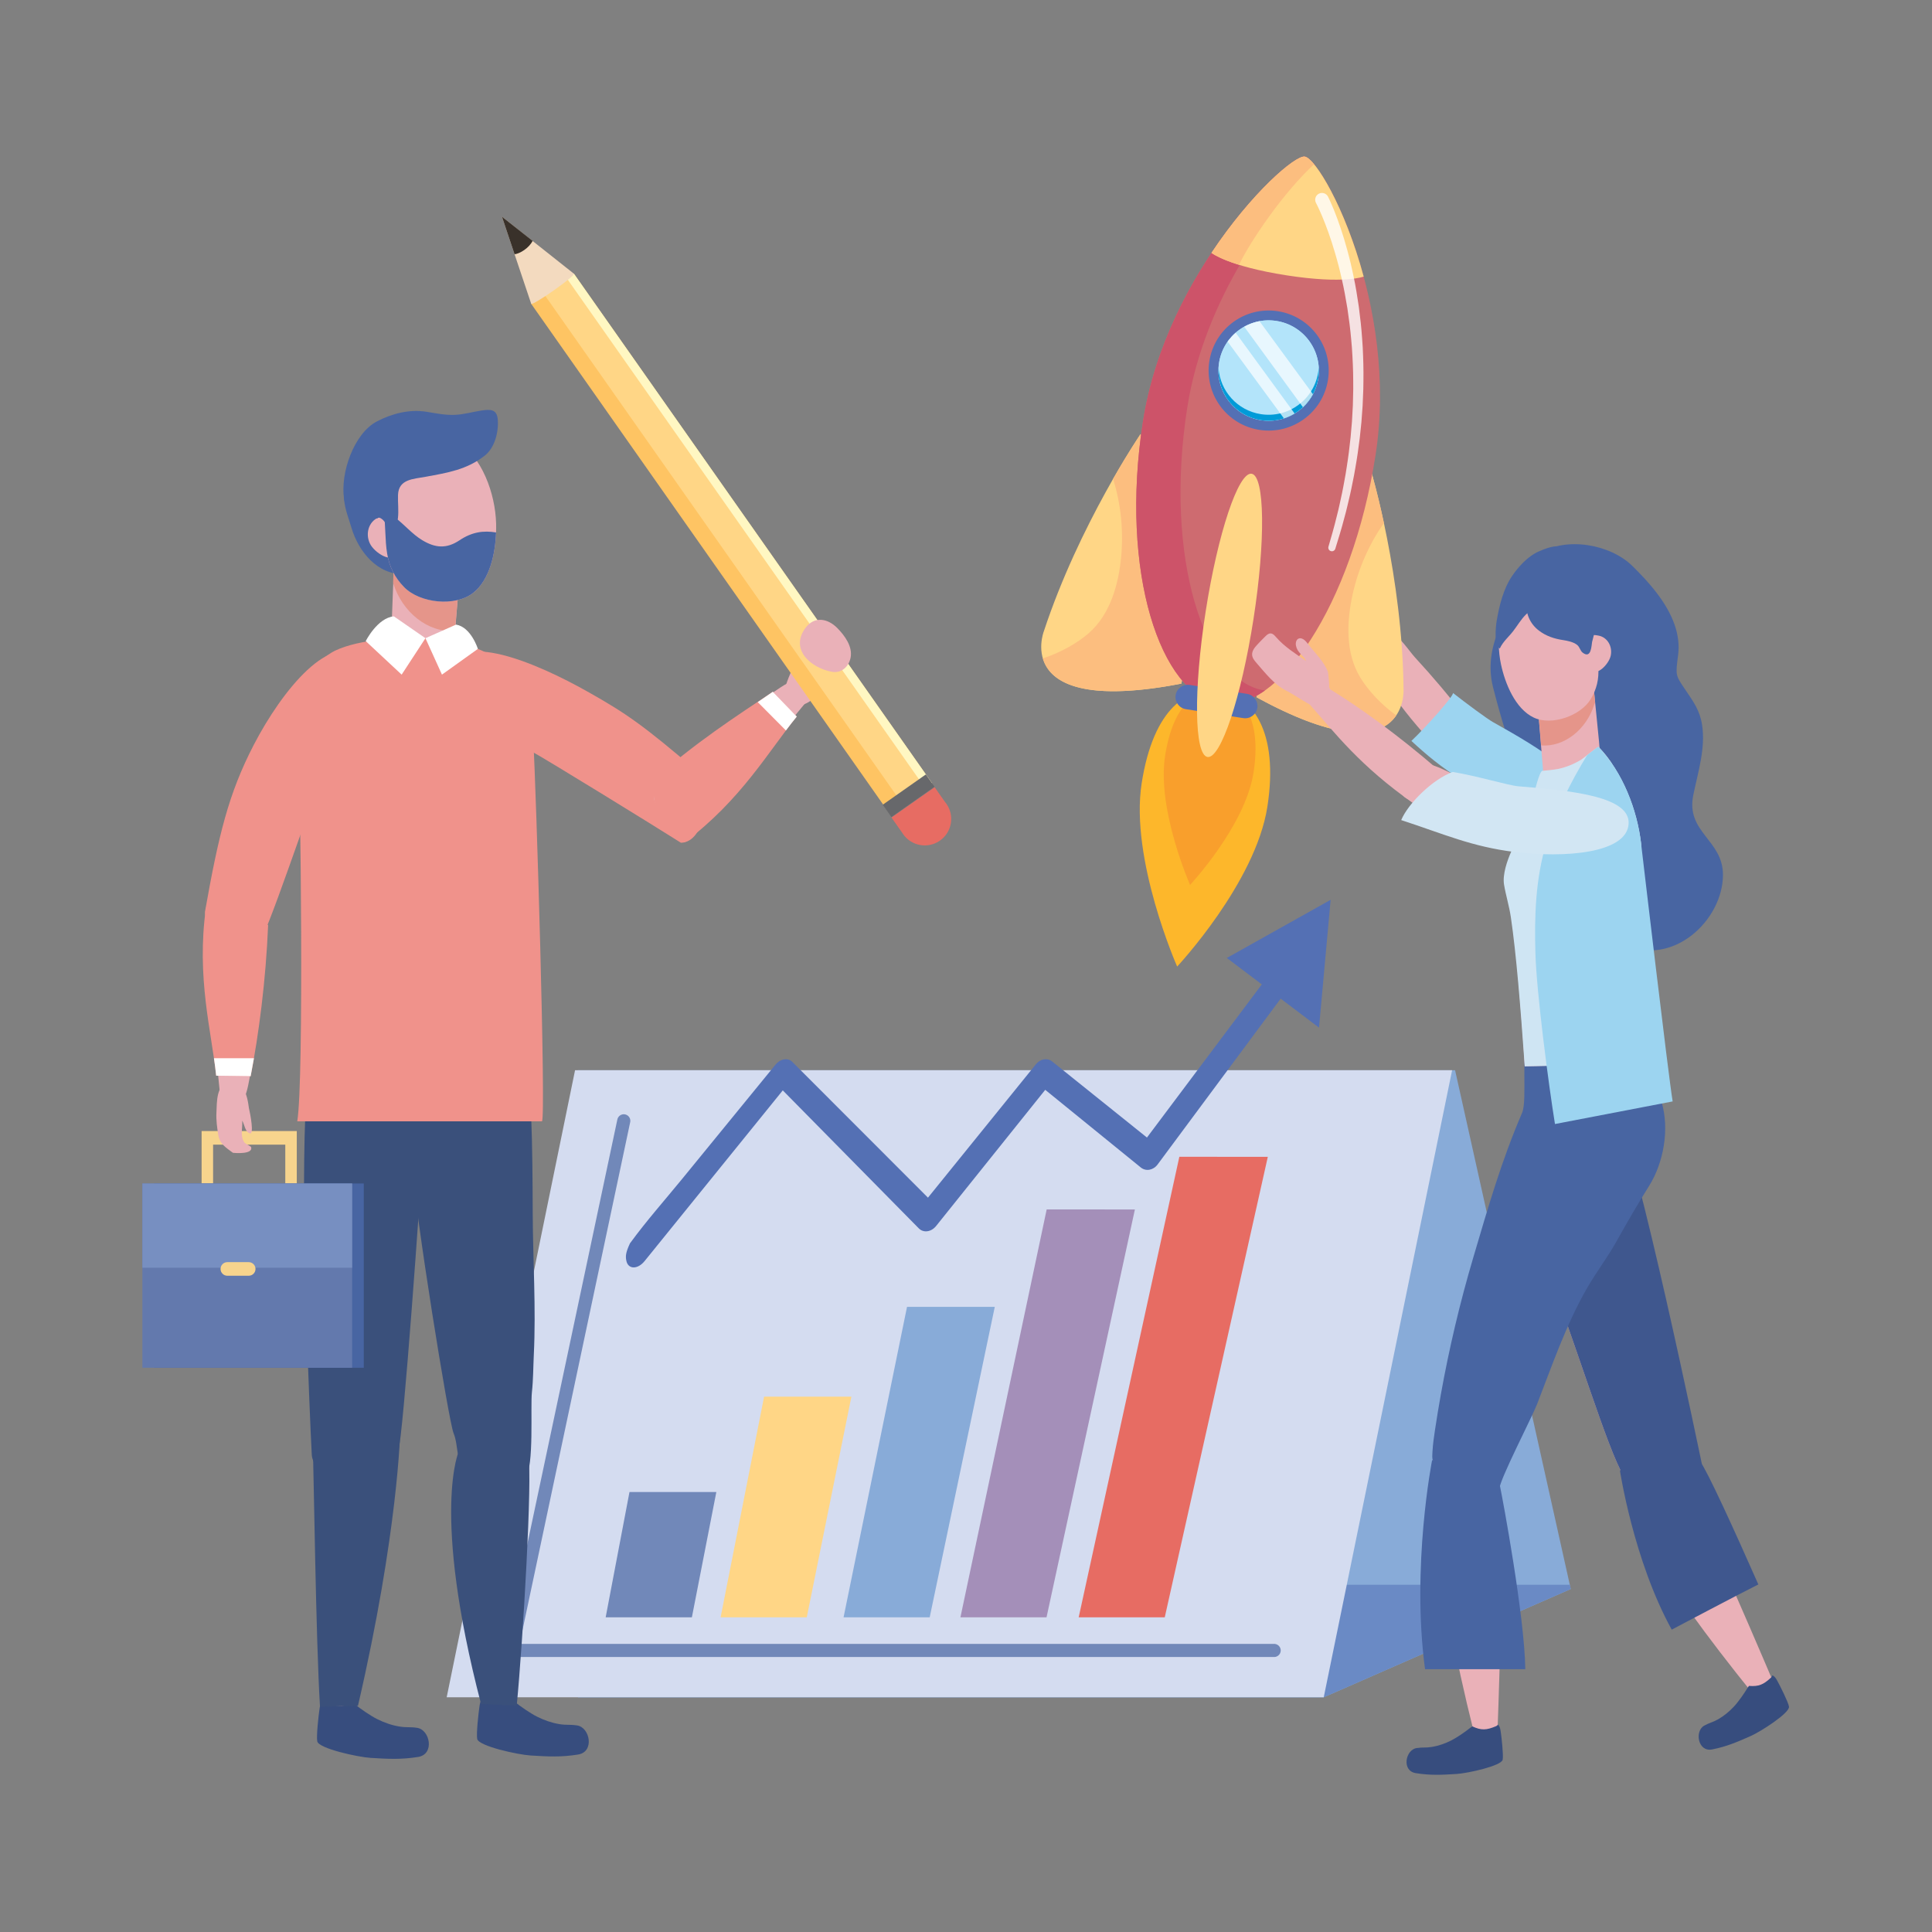 <svg xmlns="http://www.w3.org/2000/svg" xmlns:xlink="http://www.w3.org/1999/xlink" id="Capa_1" x="0px" y="0px" viewBox="0 0 2122 2122" style="enable-background:new 0 0 2122 2122;" xml:space="preserve"><rect x="0" y="0" width="2122" height="2122" fill="#808080" stroke="none"/><g>	<g>		<polygon style="fill:#88ABD8;" points="1725.217,1745.275 1453.923,1864.207 634.881,1864.207 634.881,1175.468    1598.185,1175.468   "></polygon>		<polygon style="fill:#6A8AC5;" points="634.881,1740.627 634.881,1864.207 1453.923,1864.207 1725.217,1745.275    1724.196,1740.627   "></polygon>		<polygon style="fill:#D4DCF0;" points="1453.923,1864.207 490.609,1864.207 631.609,1175.468 1594.926,1175.468   "></polygon>		<g>			<g>				<polygon style="opacity:0.7;fill:#916EA2;" points="1149.451,1776.369 1246.495,1328.422 1149.619,1328.359 1054.884,1776.369          "></polygon>				<polygon style="fill:#E76C63;" points="1279.301,1776.369 1392.494,1270.61 1295.33,1270.539 1184.769,1776.369     "></polygon>				<polygon style="fill:#88ABD8;" points="1021.131,1776.369 1092.604,1435.405 996.229,1435.363 926.53,1776.369     "></polygon>				<polygon style="opacity:0.7;fill:#4865A2;" points="759.92,1776.369 786.779,1638.753 691.394,1638.738 665.231,1776.369          "></polygon>				<polygon style="fill:#FFD686;" points="886.121,1776.369 935.122,1534.023 839.227,1533.996 791.476,1776.369     "></polygon>			</g>		</g>					<polyline style="opacity:0.7;fill:none;stroke:#4865A2;stroke-width:14.402;stroke-linecap:round;stroke-linejoin:round;stroke-miterlimit:10;" points="   685.119,1231.044 561.8,1812.758 1399.466,1812.758   "></polyline>	</g>	<g>		<path style="fill:#4865A2;" d="M1839.369,686.408c3.625,10.543,5.225,21.566,3.788,32.923   c-2.884,22.782-3.203,21.817,8.278,38.791c8.675,12.833,15.574,22.212,18.041,38.095c3.988,25.627-4.545,52.073-9.642,76.92   c-8.465,41.274,32.772,49.203,32.577,87.97c-0.251,50.012-55.449,101.246-108.491,76.235   c-23.413-11.043-50.791-60.815-64.784-83.066c-36.282-57.69-62.569-133.619-79.268-199.477   c-6.519-25.72-0.573-49.692,10.365-72.547c6.248-13.055,3.905-26.443,11.386-39.242c8.11-13.876,14.95-26.387,29.081-35.193   c29.908-18.636,77.834-10.073,102.158,13.761C1810.77,639.127,1830.77,661.407,1839.369,686.408z"></path>		<g>			<g>				<g>					<path style="fill:#EAB1B8;" d="M1576.958,820.007c8.163-0.969,31.669-7.6,34.034-19.51c1.985-9.98-1.744-13.376-1.737-13.369      c-17.488-22.368-35.792-44.104-55.04-64.979c-6.09-6.604-18.129-24.962-26.694-27.605      c-10.774-3.325-25.052,7.656-33.919,12.523c6.672,3.42,11.11,16.626,15.067,23.237c5.549,9.281,11.306,18.439,17.401,27.374      C1541.218,779.871,1558.397,800.592,1576.958,820.007z"></path>				</g>			</g>		</g>		<g>			<g>				<path style="fill:#9CD4F0;" d="M1639.561,792.967c-6.226-3.483-28.563-20.007-43.668-31.844     c0.918,3.281-30.265,38.143-45.702,52.652c16.489,15.293,33.045,29.12,55.232,42.874     c46.294,28.711,111.307,53.368,126.764,24.282C1745.825,855.261,1694.791,823.832,1639.561,792.967z"></path>			</g>		</g>		<g>			<g>				<path style="fill:#EAB1B8;" d="M1769.177,719.938c-2.031,10.156-16.733,23.725-20.436,15.038     c-2.268-5.313-4.268-17.013-2.236-27.167c2.027-10.151,0.326-11.459,9.586-9.608     C1765.348,700.057,1771.209,709.782,1769.177,719.938z"></path>			</g>		</g>		<path style="fill:#EAB1B8;" d="M1750.247,753.781c-1.562-20.477-61.578,17.586-61.578,17.586l6.421,78.109   c0,0,0.626-3.137,30.143-2.439c17.99,0.419,33.247-0.443,32.351-17.247C1757.029,819.403,1750.79,760.861,1750.247,753.781z"></path>		<path style="fill:#E5958A;" d="M1751.151,773.528c-8.494,27.43-32.874,47.21-58.401,45.181l-4.081-47.342   c0,0,60.017-38.063,61.578-17.586c0.171,2.168,0.87,9.167,1.776,18.124C1751.657,772.341,1751.353,772.873,1751.151,773.528z"></path>		<path style="fill:#EAB1B8;" d="M1684.564,788.135c19.81,9.408,51.71-2.095,62.615-20.287c6.597-10.999,9.135-22.134,8.29-34.461   c-0.953-13.88-5.006-26.241-6.078-40.185c-0.463-6.019-1.07-12.063-2.782-17.861c-2.734-9.289-8.334-17.769-15.885-24.088   c-7.433-6.219-17.184-7.951-26.231-10.937c-7.659-2.524-16.353-5.825-24.565-5.318c-5.664,0.344-8.548,4.456-12.383,8.324   c-20.801,20.986-24.86,58.46-18.95,86.314C1652.996,750.381,1664.172,778.453,1684.564,788.135z"></path>		<path style="fill:#EAB1B8;" d="M1666.474,1277.625c1.871,39.018,13.554,64.662,22.031,86.859   c44.161,115.677,76.172,225.372,94.874,256.85c20.46,34.431,80.776-27.447,80.776-27.447s-83.222-344.798-102.416-366.954   C1742.557,1204.779,1664.974,1246.347,1666.474,1277.625z"></path>		<path style="fill:#3F578E;" d="M1666.474,1277.625c1.871,39.018,13.554,64.662,22.031,86.859   c44.161,115.677,76.172,225.372,94.874,256.85c20.46,34.431,85.839-13.442,85.839-13.442s-73.866-356.708-93.057-378.866   C1756.975,1206.874,1664.974,1246.347,1666.474,1277.625z"></path>		<path style="fill:#EAB1B8;" d="M1794.196,1668.077c0,0,15.259,49.525,134.832,196.958c15.993,19.718,22.375-8.809,22.375-8.809   s-93.183-219.991-109.078-241.14C1826.432,1593.93,1794.196,1668.077,1794.196,1668.077z"></path>		<path style="fill:#3F578E;" d="M1836.125,1789.904c-42.034-76.258-56.879-174.773-56.879-174.773s72.012-31.491,87.904-10.343   c8.022,10.682,37.001,74.145,64.117,135.475C1910.16,1750.741,1836.332,1789.811,1836.125,1789.904z"></path>		<path style="fill:#EAB1B8;" d="M1669.475,1259.665c-21.851,32.373-27.837,59.909-34.333,82.779   c-33.844,119.093-50.906,210.503-54.762,246.911c-4.219,39.832,58.192,41.987,58.192,41.987s139.682-326.043,137.568-355.271   C1774.028,1246.834,1686.996,1233.704,1669.475,1259.665z"></path>		<path style="fill:#EAB1B8;" d="M1581.615,1667.123c0,0-8.541,52.94,37.6,237.072c6.173,24.624,25.469-0.139,25.469-0.139   s7.905-205.509,2.431-231.396C1641.639,1646.772,1581.615,1667.123,1581.615,1667.123z"></path>		<path style="fill:#4865A2;" d="M1565.177,1833.335c-15.133-113.01,7.756-229.579,7.756-229.579s68.981,2.036,74.457,27.922   c3.084,14.577,27.089,143.402,27.922,201.657H1565.177z"></path>		<path style="fill:#4865A2;" d="M1582.512,1531.777c9.106-50.791,21.011-101.076,35.641-150.556   c16.619-56.185,30.675-105.463,53.719-159.2c5.915-13.797-1.9-72.413,7.116-78.396c21.008-13.929,74.715,3.07,103.359,8.726   c6.83,1.349,11.171,4.818,17.064,8.531c9.625,6.061,22.333,38.743,25.595,49.642c8.872,29.632,2.193,66.572-13.593,91.765   c-12.636,20.161-24.555,40.767-36.163,61.539c-9.975,17.847-22.319,33.768-32.563,51.707   c-22.833,39.997-37.69,83.495-54.358,126.498c-5.637,14.557-41.449,83.546-41.615,93.641   c-0.877,53.398-48.611-22.475-64.995-27.262c-9.44-2.755-8.889-4.499-8.322-14.667c0.438-7.761,1.564-15.474,2.716-23.15   C1578.063,1557.628,1580.2,1544.69,1582.512,1531.777z"></path>		<path style="fill:#EAB1B8;" d="M1674.676,1171.176c-4.628-92.428-22.599-228.397-10.95-241.547   c20.506-23.15,21.471-73.709,36.311-92.257c22.185-27.737,41.357-40.762,69.091-0.619c9.406,13.61,21.023,95.208,23.242,105.402   c4.921,22.585,6.785,135.117,12.356,225.764L1674.676,1171.176z"></path>		<path style="fill:#CFE5F3;" d="M1674.676,1171.176c-4.794-67.693-9.352-123.677-15.23-163.682   c-1.779-12.124-5.469-23.853-7.481-35.793c-1.861-11.057,3.381-26.261,7.827-36.231c4.533-10.168,9.291-20.341,13.603-30.616   c4.244-10.12,7.549-20.58,10.862-31.023c1.031-3.257,6.524-26.911,9.79-27.194c0.358-0.029,12.726-1.087,17.615-2.136   c8.78-1.893,16.962-5.301,24.67-9.888c2.107-1.257,18.816-14.88,19.337-14.339c26.996,28.399,42.455,69.437,46.779,105.86   c1.559,13.162-0.792,214.222,3.944,242.502L1674.676,1171.176z"></path>		<path style="fill:#9CD4F0;" d="M1686.433,1047.625c-1.223-41.094,0.029-82.698,12.168-122.289   c10.448-34.094,26.046-65.612,44.624-95.94c5.459-4.258,12.122-9.462,12.445-9.121c26.996,28.399,42.455,69.437,46.779,105.86   c1.559,13.162,29.977,255.333,34.708,283.612l-129.268,24.819C1700.961,1191.724,1687.709,1090.728,1686.433,1047.625z"></path>		<path style="fill:#4865A2;" d="M1707.933,603.244c-3.286,2.149-5.803,5.428-9.647,9.115c-7.71,7.396-15.062,15.518-18.204,25.983   c-2.015,6.709-3.008,14.792-3.618,21.766c-1.137,12.974,3.589,24.775,13.873,32.563c7.958,6.032,16.723,8.867,26.421,10.353   c5.008,0.77,11.315,2.051,15.406,5.245c2.964,2.319,3.408,6.511,6.219,8.626c9.608,7.235,9.564-8.219,10.465-13.174   c-0.473,2.597,0.08,0.648,1.661-5.846c3.435-14.217,3.357-25.836,11.622-38.209c7.254-10.863,10.102-30.638,2.5-42.08   c-8.585-12.923-32.568-16.86-46.725-16.962C1713.478,600.594,1710.479,601.581,1707.933,603.244z"></path>		<path style="fill:#374D7E;" d="M1556.013,1919.963c7.283-1.07,9.546-0.063,16.842-1.257c7.191-1.174,14.268-3.698,20.789-6.938   c6.448-3.198,15.842-9.734,21.374-14.161c0.701-0.563,1.408-1.03,2.117-1.449c9.856,4.55,15.493,4.244,26.049-0.219   c1.004-0.424,1.656-1.043,2.022-1.749c0.302,0.244,0.577,0.516,0.828,0.838c1.691,2.161,1.99,5.15,2.387,7.766   c0.741,4.887,3.035,25.174,2.034,29.98c-1.413,6.794-38.406,14.894-50.545,15.651c-16.346,1.011-28.816,1.698-44.955-0.916   C1539.218,1944.962,1543.681,1921.761,1556.013,1919.963z"></path>		<path style="fill:#374D7E;" d="M1871.92,1895.277c6.46-3.525,8.928-3.369,15.357-7.031c6.331-3.6,12.09-8.424,17.076-13.732   c4.936-5.244,11.464-14.638,15.116-20.711c0.461-0.767,0.962-1.457,1.484-2.1c10.818,0.845,16-1.406,24.343-9.262   c0.794-0.743,1.191-1.552,1.289-2.336c0.368,0.117,0.723,0.28,1.067,0.492c2.339,1.442,3.657,4.136,4.938,6.455   c2.395,4.319,11.6,22.543,12.334,27.401c1.04,6.86-30.83,27.323-41.948,32.248c-14.974,6.636-26.426,11.617-42.465,14.779   C1864.867,1924.563,1860.987,1901.257,1871.92,1895.277z"></path>		<path style="fill:#4865A2;" d="M1643.887,681.802c2.887-16.767,7.274-34.937,16.953-49.227   c6.877-10.158,17.63-21.856,28.952-26.769c6.183-2.687,15.532-6.544,22.146-5.61c8.348,16.467-7.293,39.697-14.675,54.669   c-5.007,10.158-13.691,12.721-21.057,19.883c-5.618,5.466-9.484,12.312-14.244,18.475c-5.087,6.588-11.074,11.299-14.66,19.031   C1640.572,709.163,1642.896,687.545,1643.887,681.802z"></path>		<path style="fill:#EAB1B8;" d="M1458.854,674.503c9.228-8.375,22.314-12.589,33.054-4.482c9.016,6.806,4.383,18.611,0.536,26.93   c-6.458,13.961-12.56,18.682-29.074,15.705C1439.979,708.437,1445.185,686.902,1458.854,674.503z"></path>		<g>			<path style="fill:#FDB72B;" d="M1392.006,886.15c-13.016,83.583-99.085,175.46-99.085,175.46s-52.002-117.682-38.986-201.267    c13.016-83.583,51.296-106.832,86.119-101.407C1374.879,764.354,1405.022,802.565,1392.006,886.15z"></path>			<path style="fill:#F99F2C;" d="M1376.821,848.489c-9.16,58.816-69.729,123.468-69.729,123.468s-36.592-82.815-27.432-141.631    c9.157-58.816,36.094-75.179,60.603-71.359C1364.767,762.78,1385.98,789.674,1376.821,848.489z"></path>			<g>				<g>					<path style="fill:#FFD686;" d="M1252.641,476.922c0,0-67.434,98.942-106.223,216.692c0,0-36.078,93.414,151.114,57.259      C1297.532,750.873,1336.672,573.257,1252.641,476.922z"></path>				</g>				<g>					<path style="fill:#FCBE7F;" d="M1252.641,476.922c0,0-12.629,18.538-30.095,49.086c8.587,27.206,11.506,56.691,8.933,84.896      c-2.765,30.339-11.815,63.749-35.659,84.523c-12.779,11.13-30.842,21.25-50.428,27.754c6.994,23.717,38.224,49.7,152.14,27.693      C1297.532,750.873,1336.672,573.257,1252.641,476.922z"></path>				</g>			</g>			<g>				<g>					<path style="fill:#FFD686;" d="M1506.271,518.573c0,0,34.161,114.761,35.308,238.731c0,0,5.961,99.96-161.372,8.599      C1380.207,765.903,1396.925,584.794,1506.271,518.573z"></path>				</g>				<g>					<path style="fill:#FCBE7F;" d="M1506.271,518.573c0,0,6.397,21.498,13.747,55.914c-16.453,23.301-28.197,50.507-34.324,78.16      c-6.592,29.734-8.129,64.316,8.27,91.358c8.787,14.488,22.918,29.625,39.6,41.781c-13.875,20.46-51.524,35.717-153.358-19.883      C1380.207,765.903,1396.928,584.794,1506.271,518.573z"></path>				</g>			</g>			<path style="fill:#CE6B70;" d="M1510.822,499.903c-25.854,166.006-106.947,283.32-171.375,273.289    c-64.428-10.031-109.948-144.193-84.099-310.199c25.851-165.999,159.845-293.737,177.711-290.955    C1453.029,175.148,1536.67,333.905,1510.822,499.903z"></path>			<path style="fill:#CD5369;" d="M1388.075,758.157c-64.428-10.032-109.947-144.189-84.099-310.195    c18.721-120.208,94.14-220.334,141.112-265.382c-4.977-6.426-9.162-10.095-12.029-10.543    c-17.866-2.782-151.859,124.956-177.711,290.955c-25.849,166.006,19.671,300.168,84.099,310.199    c15.992,2.487,33.008-2.874,49.951-14.869C1388.957,758.268,1388.513,758.224,1388.075,758.157z"></path>			<path style="fill:#5470B4;" d="M1380.938,777.498c-1.142,7.357-8.034,12.385-15.386,11.242l-63.057-9.824    c-7.352-1.145-12.382-8.029-11.24-15.381l0,0c1.147-7.357,8.034-12.385,15.386-11.242l63.056,9.819    C1377.052,763.262,1382.082,770.147,1380.938,777.498L1380.938,777.498z"></path>			<path style="fill:#FFD686;" d="M1497.784,303.754c-20.662-76.589-53.234-129.923-64.726-131.716    c-10.199-1.588-58.24,39.371-102.408,105.695c0,0,18.182,14.667,82.289,24.655    C1477.051,312.368,1497.784,303.754,1497.784,303.754z"></path>			<path style="fill:#FCBE7F;" d="M1443.329,180.378c-4.204-5.067-7.746-7.949-10.27-8.341    c-10.199-1.588-58.24,39.371-102.408,105.695c0,0,7.586,6.104,30.158,13.118C1374.358,263.277,1409.994,211.117,1443.329,180.378    z"></path>			<g>				<path style="fill:#5470B4;" d="M1458.584,417.137c-5.606,35.988-39.323,60.618-75.308,55.018     c-35.985-5.605-60.616-39.325-55.013-75.31c5.603-35.985,39.32-60.616,75.305-55.015     C1439.556,347.434,1464.186,381.151,1458.584,417.137z"></path>				<path style="fill:#B3E4FA;" d="M1447.901,415.475c-4.687,30.085-32.876,50.679-62.964,45.992     c-30.085-4.682-50.679-32.871-45.995-62.959c4.685-30.088,32.876-50.679,62.964-45.993     C1431.992,357.195,1452.586,385.39,1447.901,415.475z"></path>				<path style="fill:#B3E4FA;" d="M1447.901,415.475c-4.687,30.085-32.876,50.679-62.964,45.992     c-30.085-4.682-50.679-32.871-45.995-62.959c4.685-30.088,32.876-50.679,62.964-45.993     C1431.992,357.195,1452.586,385.39,1447.901,415.475z"></path>				<path style="fill:#009BD8;" d="M1448.42,403.168c-0.097,1.9-0.29,3.815-0.592,5.734c-4.682,30.085-32.872,50.677-62.959,45.99     c-25.929-4.036-44.792-25.529-46.514-50.652c-1.427,27.859,18.417,52.847,46.582,57.227     c30.088,4.687,58.277-15.907,62.964-45.992C1448.547,411.314,1448.696,407.195,1448.42,403.168z"></path>				<path style="opacity:0.7;fill:#FFFFFF;" d="M1383.364,352.786c-5.932,1.111-11.581,3.179-16.75,6.066     c21.488,29.456,42.94,58.937,64.448,88.371c4.382-4.085,8.112-8.894,10.996-14.28     C1422.542,406.189,1402.981,379.466,1383.364,352.786z"></path>				<path style="opacity:0.7;fill:#FFFFFF;" d="M1357.22,365.466c-3.311,2.882-6.305,6.137-8.862,9.762     c20.655,28.063,41.249,56.16,61.812,84.291c4.129-1.321,8.053-3.145,11.729-5.364     C1400.314,424.605,1378.781,395.027,1357.22,365.466z"></path>			</g>			<path style="fill:#FFD686;" d="M1376.752,679.965c-13.379,85.909-35.988,153.711-50.499,151.455    c-14.509-2.263-15.429-73.734-2.053-159.635c13.379-85.904,35.988-153.714,50.496-151.451    C1389.208,522.59,1390.126,594.061,1376.752,679.965z"></path>			<path style="opacity:0.8;fill:#FFFFFF;" d="M1458.646,216.052c0,0,0.183,0.366,0.531,1.07c0.339,0.713,0.843,1.769,1.498,3.15    c1.235,2.706,2.981,6.67,5.016,11.744c4.043,10.16,9.271,24.816,14.121,42.767c1.277,4.468,2.37,9.181,3.608,14.036    c1.077,4.879,2.341,9.907,3.337,15.125c2.227,10.397,3.988,21.466,5.686,32.923c1.496,11.486,2.892,23.374,3.681,35.498    c0.202,3.033,0.458,6.068,0.614,9.125c0.132,3.05,0.263,6.112,0.397,9.181c0.343,6.136,0.292,12.312,0.419,18.475    c0.09,6.161-0.127,12.321-0.178,18.46c-0.188,6.139-0.511,12.243-0.765,18.3c-0.443,6.041-0.884,12.043-1.323,17.968    c-0.619,5.905-1.23,11.742-1.832,17.486c-0.711,5.725-1.53,11.337-2.268,16.838c-0.728,5.505-1.774,10.836-2.611,16.054    c-0.819,5.228-1.842,10.263-2.846,15.133c-1.023,4.862-1.841,9.598-2.943,14.081c-2.153,8.962-3.932,17.222-6.002,24.424    c-1.986,7.218-3.564,13.549-5.223,18.66c-3.143,10.275-4.936,16.151-4.936,16.151c-0.631,2.075-2.828,3.237-4.904,2.607    c-2.051-0.624-3.215-2.782-2.628-4.833l0.034-0.129c0,0,1.669-5.832,4.592-16.036c1.55-5.082,2.991-11.362,4.823-18.524    c1.917-7.138,3.523-15.328,5.488-24.2c1.006-4.434,1.725-9.113,2.651-13.924c0.899-4.813,1.817-9.793,2.531-14.95    c0.731-5.157,1.669-10.419,2.288-15.851c0.631-5.423,1.276-10.967,1.929-16.604c0.492-5.649,0.989-11.393,1.493-17.213    c0.324-5.822,0.651-11.722,0.982-17.666c0.134-5.948,0.351-11.944,0.428-17.963c-0.063-6.017,0.044-12.06-0.153-18.105    c-0.236-6.036-0.29-12.073-0.738-18.08c-0.183-3.001-0.365-5.993-0.548-8.979c-0.207-2.989-0.514-5.951-0.763-8.913    c-0.984-11.844-2.56-23.432-4.219-34.611c-1.858-11.15-3.768-21.907-6.122-31.987c-1.057-5.067-2.378-9.925-3.506-14.655    c-1.291-4.687-2.431-9.25-3.751-13.562c-5.013-17.318-10.317-31.361-14.346-40.967c-2.024-4.806-3.73-8.492-4.916-10.967    c-1.208-2.49-1.796-3.581-1.839-3.659l-0.063-0.131c-1.893-3.65-0.475-8.142,3.174-10.036c3.652-1.893,8.149-0.473,10.041,3.176    C1458.603,215.964,1458.635,216.027,1458.646,216.052z"></path>		</g>		<g>			<g>				<g>					<g>						<path style="fill:#EAB1B8;" d="M1552.568,838.195c-2.845,2.088-20.704,30.411-9.123,37.812       c45.023,28.784,86.455,38.928,138.608,45.091c22.565,2.663,66.523,12.638,85.87-3.245       c18.755-15.391-1.191-19.415-14.348-23.259c-28.497-8.326-54.107-12.414-83.851-15.663c-29.057-3.174-60.082-22.943-87-34.947       C1582.719,843.983,1561.325,834.438,1552.568,838.195z"></path>					</g>				</g>			</g>			<g>				<g>					<g>						<path style="fill:#EAB1B8;" d="M1553.182,882.954c7.817-2.536,29.578-13.61,29.586-25.759c0-10.177-4.317-12.782-4.307-12.774       c-42.297-36.458-83.424-66.487-118.832-88.148c-34.813-21.306-22.669,15.705-22.669,15.705       C1467.217,806.058,1492.944,840.665,1553.182,882.954z"></path>					</g>				</g>			</g>			<g>				<g>					<path style="fill:#D2E6F3;" d="M1595.639,847.876c27.264,4.458,61.381,14.918,72.209,15.761      c63.076,4.914,122.581,12.088,120.942,41.111c-1.859,32.881-71.222,37.712-125.283,31.021      c-47.01-5.82-77.258-19.564-124.503-35.045C1546.719,882.238,1574.08,855.525,1595.639,847.876z"></path>				</g>			</g>			<path style="fill:#EAB1B8;" d="M1436.667,707.39c-1.057-1.369-2.127-2.753-3.396-3.939c-1.878-1.749-4.601-3.074-6.962-2.073    c-2.765,1.174-3.461,4.848-2.897,7.79c0.344,1.776,0.999,3.493,1.932,5.045c1.805,3.006,4.533,5.15,6.775,7.788    c1.162,1.374,1.839,2.687,2.412,4.01c-11.556-8.049-23.518-15.367-33.023-26.289c-1.637-1.881-3.544-3.99-6.039-4.007    c-2.178-0.017-3.99,1.581-5.547,3.106c-3.021,2.95-5.978,5.973-8.857,9.067c-3.045,3.264-6.202,7.172-5.793,11.62    c0.309,3.342,2.592,6.124,4.801,8.662c9.615,11.006,19.401,23.766,32.536,30.367c10.419,5.23,19.627,12.555,30.399,17.281    c0,0,17.459-11.815,18.553-13.764c0.439-0.787-0.219-3.805-1.649-7.576c0.156-3.567-1.057-15.547-1.393-16.485    C1454.413,726.693,1443.948,716.8,1436.667,707.39z"></path>		</g>	</g>	<path style="fill:#5470B4;" d="M1347.483,1052.166l38.411,29.037l-126.138,168.206l-104.182-83.602  c-5.213-4.18-12.958-2.857-17.727,3.035l-118.62,146.6l-149.022-149.156c-2.302-2.307-5.554-3.286-9.026-2.719  c-3.469,0.563-6.855,2.633-9.381,5.732c-33.437,40.93-67.536,82.669-102.32,125.256c-18.938,23.181-39.442,46.24-57.554,71.059  c-4.872,10.438-5.016,14.47-3.897,19.474c2.024,9.062,12.258,9.532,20.031-0.068l151.701-187.409l149.385,151.556  c5.165,5.242,13.686,4.063,19.062-2.643l119.816-149.512l104.954,85.276c5.608,4.555,13.73,3.113,18.473-3.281l135.163-182.142  l42.136,31.856l12.747-140.408L1347.483,1052.166z"></path>	<g>		<g>			<g>				<g>					<path style="fill:#EAB1B8;" d="M768.821,871.181c-60.518-73.571-80.53-69.498-119.448-97.829      c-56.981-41.479-152.062-58.653-146.781-13.435c2.587,22.161,208.875,129.268,243.654,152.625      C756.278,903.485,758.59,883.982,768.821,871.181z"></path>				</g>			</g>		</g>		<g>			<g>				<path style="fill:#F0928B;" d="M747.891,925.629c-29.761-18.874-151.019-93.546-163.1-99.77     c-70.384-36.288-102.469-50.492-92.357-89.39c11.462-44.06,94.613-9.849,154.549,24.085     c39.578,22.406,59.198,35.386,121.029,88.635C782.115,869.288,774.599,925.285,747.891,925.629z"></path>			</g>		</g>		<path style="fill:#4865A2;" d="M460.753,477.735c-14.394-2.392-28.292,1.276-41.135,7.724c-5.951,2.989-10.163,5.011-16.614,6.738   c-21.776,5.829-26.667,38.384-24.964,57.152c0.935,10.307,5.106,20.506,8,30.362c7.598,25.885,28.738,52.128,58.207,50.83   c18.792-0.833,38.104-11.162,49.707-25.888C522.962,567.832,515.223,486.797,460.753,477.735z"></path>		<g>			<g>				<g>					<path style="fill:#EAB1B8;" d="M753.452,904.918c-9.154-2.682-34.781-14.787-35.198-28.882      c-0.349-11.81,4.57-14.972,4.56-14.967c47.834-43.737,94.53-79.97,134.868-106.308c39.671-25.9,26.835,17.456,26.835,17.456      C850.577,812.777,821.902,853.807,753.452,904.918z"></path>				</g>			</g>		</g>		<path style="fill:#EAB1B8;" d="M870.435,734.381c-5.861,12.824-10.841,26.18-7.683,29.374l0.633,0.639   c0.88-0.738,1.764-1.469,2.651-2.212c0,0-1.869,2.923,1.035-0.862c0.265-0.227,0.533-0.454,0.799-0.678   c-1.184,4.044-0.872,7.888,2.478,10.787c11.013,9.557,25.405-6.056,33.145-12.974c6.287-5.622,11.537-12.453,16.421-19.293   c5.72-8.01,6.209-27.929-4.348-32.736c-10.821-4.926-12.163,12.814-20.918,8.851c-4.85-2.195-3.357-19.038-11.518-6.468   C881.719,711.682,875.717,722.82,870.435,734.381z"></path>		<g>			<g>				<path style="fill:#F0928B;" d="M848.808,759.803c-38.696,25.888-87.719,57.381-132.81,98.603     c-2.465,17.281,1.907,5.82,2.256,17.63c0.416,14.095,24.684,46.319,33.839,48.998c61.934-46.241,92.849-101.134,123.024-137.987     L848.808,759.803z"></path>			</g>		</g>		<g>			<g>				<path style="fill:#FFFFFF;" d="M863.22,802.317c4.022-5.359,7.966-10.47,11.898-15.269l-26.309-27.245     c-5.352,3.581-10.889,7.381-16.546,11.345L863.22,802.317z"></path>			</g>		</g>		<polygon style="fill:#F7D48D;" points="221.435,1242.279 221.435,1304.144 234.052,1304.144 234.052,1257.214 313.347,1257.214    313.347,1304.144 325.965,1304.144 325.965,1242.279   "></polygon>		<path style="fill:#EAB1B8;" d="M504.241,1593.043c0,0-25.975,66.406,27.583,280.134c4.288,17.106,17.618,16.024,24.75,10.514   c4.784-3.703,4.809-10.675,4.809-10.675s25.237-243.506,18.884-273.546C573.912,1569.426,504.241,1593.043,504.241,1593.043z"></path>		<path style="fill:#3A507B;" d="M573.152,1101.484H449.031c0.009,0.55,0.029,1.106,0.029,1.639   c0.083,23.746,0.256,47.503,0.58,71.259c0.814,60.082-0.524,44.633,2.962,104.632c2.967,51.03,40.268,282.918,45.615,295.281   c5.427,12.543,2.843,35.347,13.649,44.842c17.191,15.094,50.796,23.084,65.225,4.229c9.751-12.731,5.349-78.026,7.123-94.25   c1.505-13.788,1.449-27.917,2.08-40.798c2.533-51.8-0.974-103.722-1.184-155.538   C584.813,1260.164,584.606,1190.06,573.152,1101.484z"></path>		<path style="fill:#374D7E;" d="M633.753,1895.096c-8.453-1.233-11.082-0.063-19.549-1.457c-8.343-1.364-16.563-4.294-24.129-8.049   c-7.484-3.712-18.382-11.308-24.809-16.443c-0.811-0.653-1.632-1.188-2.457-1.681c-11.437,5.279-17.983,4.931-30.236-0.253   c-1.159-0.493-1.92-1.204-2.343-2.03c-0.353,0.28-0.673,0.607-0.96,0.974c-1.966,2.507-2.312,5.976-2.772,9.018   c-0.86,5.669-3.522,29.21-2.363,34.794c1.642,7.885,44.58,17.286,58.669,18.16c18.972,1.181,33.449,1.976,52.18-1.055   C653.244,1924.119,648.064,1897.181,633.753,1895.096z"></path>		<g>			<g>				<path style="fill:#EAB1B8;" d="M406.15,596.691c5.023,10.918,25.274,22.28,27.12,11.484c1.13-6.614,0.243-20.356-4.777-31.274     c-5.023-10.918-3.454-12.85-13.413-8.268C405.127,573.213,401.126,585.773,406.15,596.691z"></path>			</g>		</g>		<path style="fill:#EAB1B8;" d="M432.909,617.554c1.817-23.761,71.478,20.413,71.478,20.413l-7.454,90.664   c0,0-0.726-3.644-34.986-2.831c-20.882,0.487-33.873,7.06-32.833-12.443C429.757,701.3,432.284,625.773,432.909,617.554z"></path>		<path style="fill:#E5958A;" d="M431.86,640.479c9.864,31.841,38.163,54.799,67.79,52.435l4.738-54.947   c0,0-69.661-44.174-71.478-20.413c-0.192,2.518,0.258-4.916-0.796,5.481C432.535,623.541,431.628,639.721,431.86,640.479z"></path>		<path style="fill:#EAB1B8;" d="M520.031,650.942c-19.844,15.946-58.949,11.537-76.16-6.071   c-10.404-10.65-16.268-22.536-18.626-36.687c-2.658-15.929-1.403-30.979-3.944-47.01c-1.096-6.911-2.036-13.898-1.666-20.911   c0.594-11.218,4.636-22.304,11.466-31.474c6.714-9.011,17.262-13.593,26.672-19.391c7.973-4.914,16.897-10.977,26.307-12.619   c6.49-1.133,10.852,2.738,16.217,6.066c29.135,18.107,43.792,59.325,44.613,92.374   C545.522,599.824,540.451,634.523,520.031,650.942z"></path>		<path style="fill:#4865A2;" d="M434.213,568.633c10.044,7.693,18.743,18.177,29.605,24.711   c14.407,8.653,26.655,9.554,40.828,0.105c13.897-9.274,26.314-10.875,40.209-8.651c-0.831,23.362-6.94,51.766-24.823,66.143   c-19.844,15.946-58.949,11.537-76.16-6.071c-10.404-10.65-16.268-22.536-18.626-36.687c-2.65-15.897-1.41-30.923-3.934-46.923   C425.998,562.938,430.232,565.583,434.213,568.633z"></path>		<path style="fill:#EAB1B8;" d="M414.683,1585.844c0,0,25.978,66.404-27.583,280.126c-4.288,17.111-17.617,16.024-24.75,10.514   c-4.782-3.695-4.809-10.67-4.809-10.67s-12.867-247.91-6.512-277.951C357.383,1557.82,414.683,1585.844,414.683,1585.844z"></path>		<path style="fill:#3A507B;" d="M349.836,1101.484c-2.76,6.012-4.611,11.486-5.206,16   c-10.665,81.064-10.516,134.888-10.811,208.098c-0.214,51.815,5.476,212.154,8.631,272.375c1.24,23.71,53.968,40.504,71.154,25.41   c10.806-9.486,18.394-17.622,23.822-30.168c5.347-12.36,24.765-288.153,27.734-339.183c3.486-60,3.311-26.75,4.127-86.835   c0.297-21.9,0.456-43.797,0.548-65.697H349.836z"></path>		<path style="fill:#EAB1B8;" d="M530.531,1075.016c5.372-107.278,26.231-265.094,12.706-280.363   c-23.8-26.86,9.927-6.65-7.293-28.18c-25.756-32.2-105.848-65.802-138.04-19.206c-10.915,15.8-1.408,50.092-3.983,61.928   c-5.707,26.212-7.871,156.832-14.338,262.044L530.531,1075.016z"></path>		<path style="fill:#F0928B;" d="M517.033,709.757c-5.944-2.088-12.488-3.72-19.479-4.982c-8.159,7.374-18.122-3.321-30.265-3.808   c-12.656-0.504-27.5,8.906-35.934,2.343c-0.497-0.38-0.892-0.792-1.269-1.198c-6.229,0.336-12.553,0.782-18.977,1.345   c-16.813,1.92-36.489,6.855-47.281,13.51c-44.214,27.269-37.201,85.21-36.263,100.798c2.482,41.415,6.421,369.108-1.069,413.85   c0,0,268.777,0,268.789,0c4.544-3.963-6.407-366.491-9.6-419.182C581.42,742.035,551.447,721.862,517.033,709.757z"></path>		<g>			<g>				<g>					<path style="fill:#EAB1B8;" d="M239.549,1012.1c8.353-4.611,35.006-14.255,45.296-4.626c8.624,8.083,7.403,13.8,7.403,13.788      c-2.682,64.759-9.878,123.424-19.625,170.605c-9.581,46.397-31.295,6.738-31.295,6.738      C236.473,1145.938,227.571,1096.677,239.549,1012.1z"></path>				</g>			</g>		</g>		<g>			<g>				<g>					<path style="fill:#EAB1B8;" d="M263.569,1038.824c-4.241-0.436-25.812-8.631-24.019-26.724      c11.218-113.271,31.374-144.181,50.243-192.361c25.698-65.627,75.052-123.87,108.425-92.901      c29.461,27.335-46.124,86.657-77.587,185.324c-5.116,16.041-18.865,65.595-44.263,114.662      C276.368,1026.824,274.548,1036.924,263.569,1038.824z"></path>				</g>			</g>		</g>		<g>			<g>				<path style="fill:#F0928B;" d="M289.166,1026.824c14.921-31.929,65.698-184.502,72.528-196.259     c39.79-68.467,65.21-80.253,35.752-107.59c-33.376-30.967-87.103,34.104-118.781,95.263     c-27.547,53.179-38.565,98.723-53.495,182.988C224.1,1025.755,266.467,1040.907,289.166,1026.824z"></path>			</g>		</g>		<path style="fill:#374D7E;" d="M458.083,1897.739c-8.455-1.23-11.079-0.063-19.551-1.449c-8.344-1.369-16.557-4.295-24.126-8.051   c-7.488-3.72-18.385-11.306-24.809-16.451c-0.814-0.643-1.634-1.186-2.461-1.673c-11.437,5.274-17.982,4.923-30.236-0.256   c-1.162-0.495-1.917-1.208-2.343-2.032c-0.349,0.282-0.672,0.607-0.96,0.974c-1.964,2.507-2.309,5.976-2.77,9.018   c-0.86,5.671-3.522,29.213-2.363,34.792c1.639,7.888,44.579,17.296,58.669,18.163c18.972,1.181,33.449,1.976,52.18-1.057   C477.577,1926.762,472.393,1899.832,458.083,1897.739z"></path>		<path style="fill:#3A507B;" d="M567.554,1873.191c6.889-71.149,17.394-251.593,12.714-273.722   c-6.356-30.051-76.026-6.426-76.026-6.426s-31.084,66.555,24.114,278.545L567.554,1873.191z"></path>		<path style="fill:#3A507B;" d="M393.163,1873.591c44.348-191.506,46.397-301.727,46.397-301.727s-98.562-36.399-95.997,19.198   c1.077,23.388,3.335,209.167,7.895,283.471L393.163,1873.591z"></path>		<rect x="169.173" y="1299.876" style="fill:#4865A2;" width="230.39" height="202.39"></rect>		<rect x="156.371" y="1299.876" style="fill:#6379AD;" width="230.39" height="202.39"></rect>		<rect x="156.371" y="1299.876" style="fill:#778FC1;" width="230.39" height="92.532"></rect>		<path style="fill:#EAB1B8;" d="M273.362,1216.915c-1.389-10.684-3.313-19.303-10.692-27.79h-0.899   c-0.097,1.142-0.197,2.285-0.297,3.434c0,0-0.755-3.386-0.115,1.345c-0.029,0.351-0.056,0.701-0.085,1.045   c-2.034-3.688-4.982-6.175-9.401-5.844c-14.538,1.081-13.607,22.292-14.151,32.662c-0.444,8.424,0.701,16.96,2.112,25.242   c1.612,9.474,8.472,13.578,16.024,19.186c3.035,0.351,22.022,1.686,20.012-6.095c-0.343-1.33-6.455-3.642-7.637-5.53   c-4.779-7.649-1.556-15.68-2.209-23.712c2.575,4.2,2.928,11.927,8.219,13.944C279.328,1246.742,275.048,1224.008,273.362,1216.915   z"></path>		<path style="fill:#F7D48D;" d="M280.633,1393.741c0,4.122-3.345,7.466-7.467,7.466h-23.466c-4.122,0-7.467-3.345-7.467-7.466l0,0   c0-4.126,3.345-7.469,7.467-7.469h23.466C277.289,1386.273,280.633,1389.615,280.633,1393.741L280.633,1393.741z"></path>		<g>			<g>				<path style="fill:#F0928B;" d="M275.298,1182.016c8.906-45.695,16.674-104.818,19.198-165.86c0,0-1.028-0.599-9.652-8.682     c-10.29-9.63-50.258-15.123-58.611-10.519c-10.836,76.53,6.314,137.144,11.201,184.524L275.298,1182.016z"></path>			</g>		</g>		<g>			<g>				<path style="fill:#FFFFFF;" d="M234.984,1162.28c0.962,6.626,1.815,13.033,2.451,19.201l37.863,0.536     c1.232-6.324,2.441-12.931,3.62-19.737H234.984z"></path>			</g>		</g>		<path style="fill:#FFFFFF;" d="M432.627,676.971l34.663,23.997l-26.129,40l-39.466-36.799   C401.694,704.169,414.493,678.571,432.627,676.971z"></path>		<path style="fill:#FFFFFF;" d="M467.289,700.968l18.133,40l39.464-28.268c0,0-7.464-24-23.997-26.66L467.289,700.968z"></path>		<path style="fill:#4865A2;" d="M546.753,461.048c-0.858-11.541-7.822-11.681-17.773-10.18c-9.696,1.462-19.262,4.338-29.225,4.782   c-11.072,0.487-20.721-1.708-31.415-3.4c-18.472-2.926-37.573,1.812-54.377,10.599c-25.227,13.186-40.567,56.891-36,85.595   c1.51,9.481,5.213,7.249,12.451,13.576c3.298,2.882,7.659,6.492,11.841,7.973c3.691,1.316,8.763-0.424,12.624-0.818   c1.574-2.154,5.951,1.764,7.284,3.596c2.156,2.962,3.471,8.818,8.448,7.323c4.47-1.33,6.012-7.016,6.47-10.999   c0.967-8.48-0.217-16.967,0.08-25.449c0.607-17.447,16.631-17.461,30.399-20c23.607-4.355,45.303-7.693,65.015-23.342   C543.469,491.655,547.744,474.437,546.753,461.048z"></path>		<g>			<g>									<rect x="778.279" y="253.986" transform="matrix(0.818 -0.575 0.575 0.818 -196.407 571.134)" style="fill:#FFD686;" width="53.764" height="684.476"></rect>									<rect x="818.698" y="241.208" transform="matrix(0.818 -0.575 0.575 0.818 -185.757 579.268)" style="fill:#FFF7C2;" width="9.305" height="684.477"></rect>									<rect x="778.568" y="266.465" transform="matrix(0.818 -0.575 0.575 0.818 -206.808 563.192)" style="fill:#FEC463;" width="17.651" height="684.474"></rect>			</g>			<path style="fill:#F3DABF;" d="M630.445,300.714l0.005-0.009l-39.564-31.342L551.32,238.02l16.066,47.849l16.066,47.848h0.002    l-0.002,0.005c0.685,0.974,11.761-5.623,24.74-14.743c12.979-9.111,22.947-17.291,22.263-18.266H630.445z"></path>			<path style="fill:#39312A;" d="M584.998,264.568L551.32,238.02l13.844,41.237C571.032,278.643,581.135,272.339,584.998,264.568z"></path>							<rect x="969.155" y="866.233" transform="matrix(0.818 -0.575 0.575 0.818 -321.297 732.562)" style="fill:#67686B;" width="57.901" height="16.541"></rect>			<path style="fill:#E76C63;" d="M1037.971,880.881h-0.005l-11.415-16.251l-47.383,33.281l12.088,17.206    c0.224,0.363,0.434,0.731,0.682,1.079c9.22,13.133,27.34,16.295,40.467,7.077c13.125-9.221,16.292-27.337,7.069-40.468    C1039.004,882.131,1038.49,881.497,1037.971,880.881z"></path>		</g>		<path style="fill:#EAB1B8;" d="M919.624,689.802c-10.614-10.782-25.32-13.262-34.989-0.068   c-17.456,23.81,6.143,43.941,29.079,48.136c10.119,1.856,18.351-5.252,20.477-15.25   C936.827,710.264,927.77,698.069,919.624,689.802z"></path>	</g></g></svg>